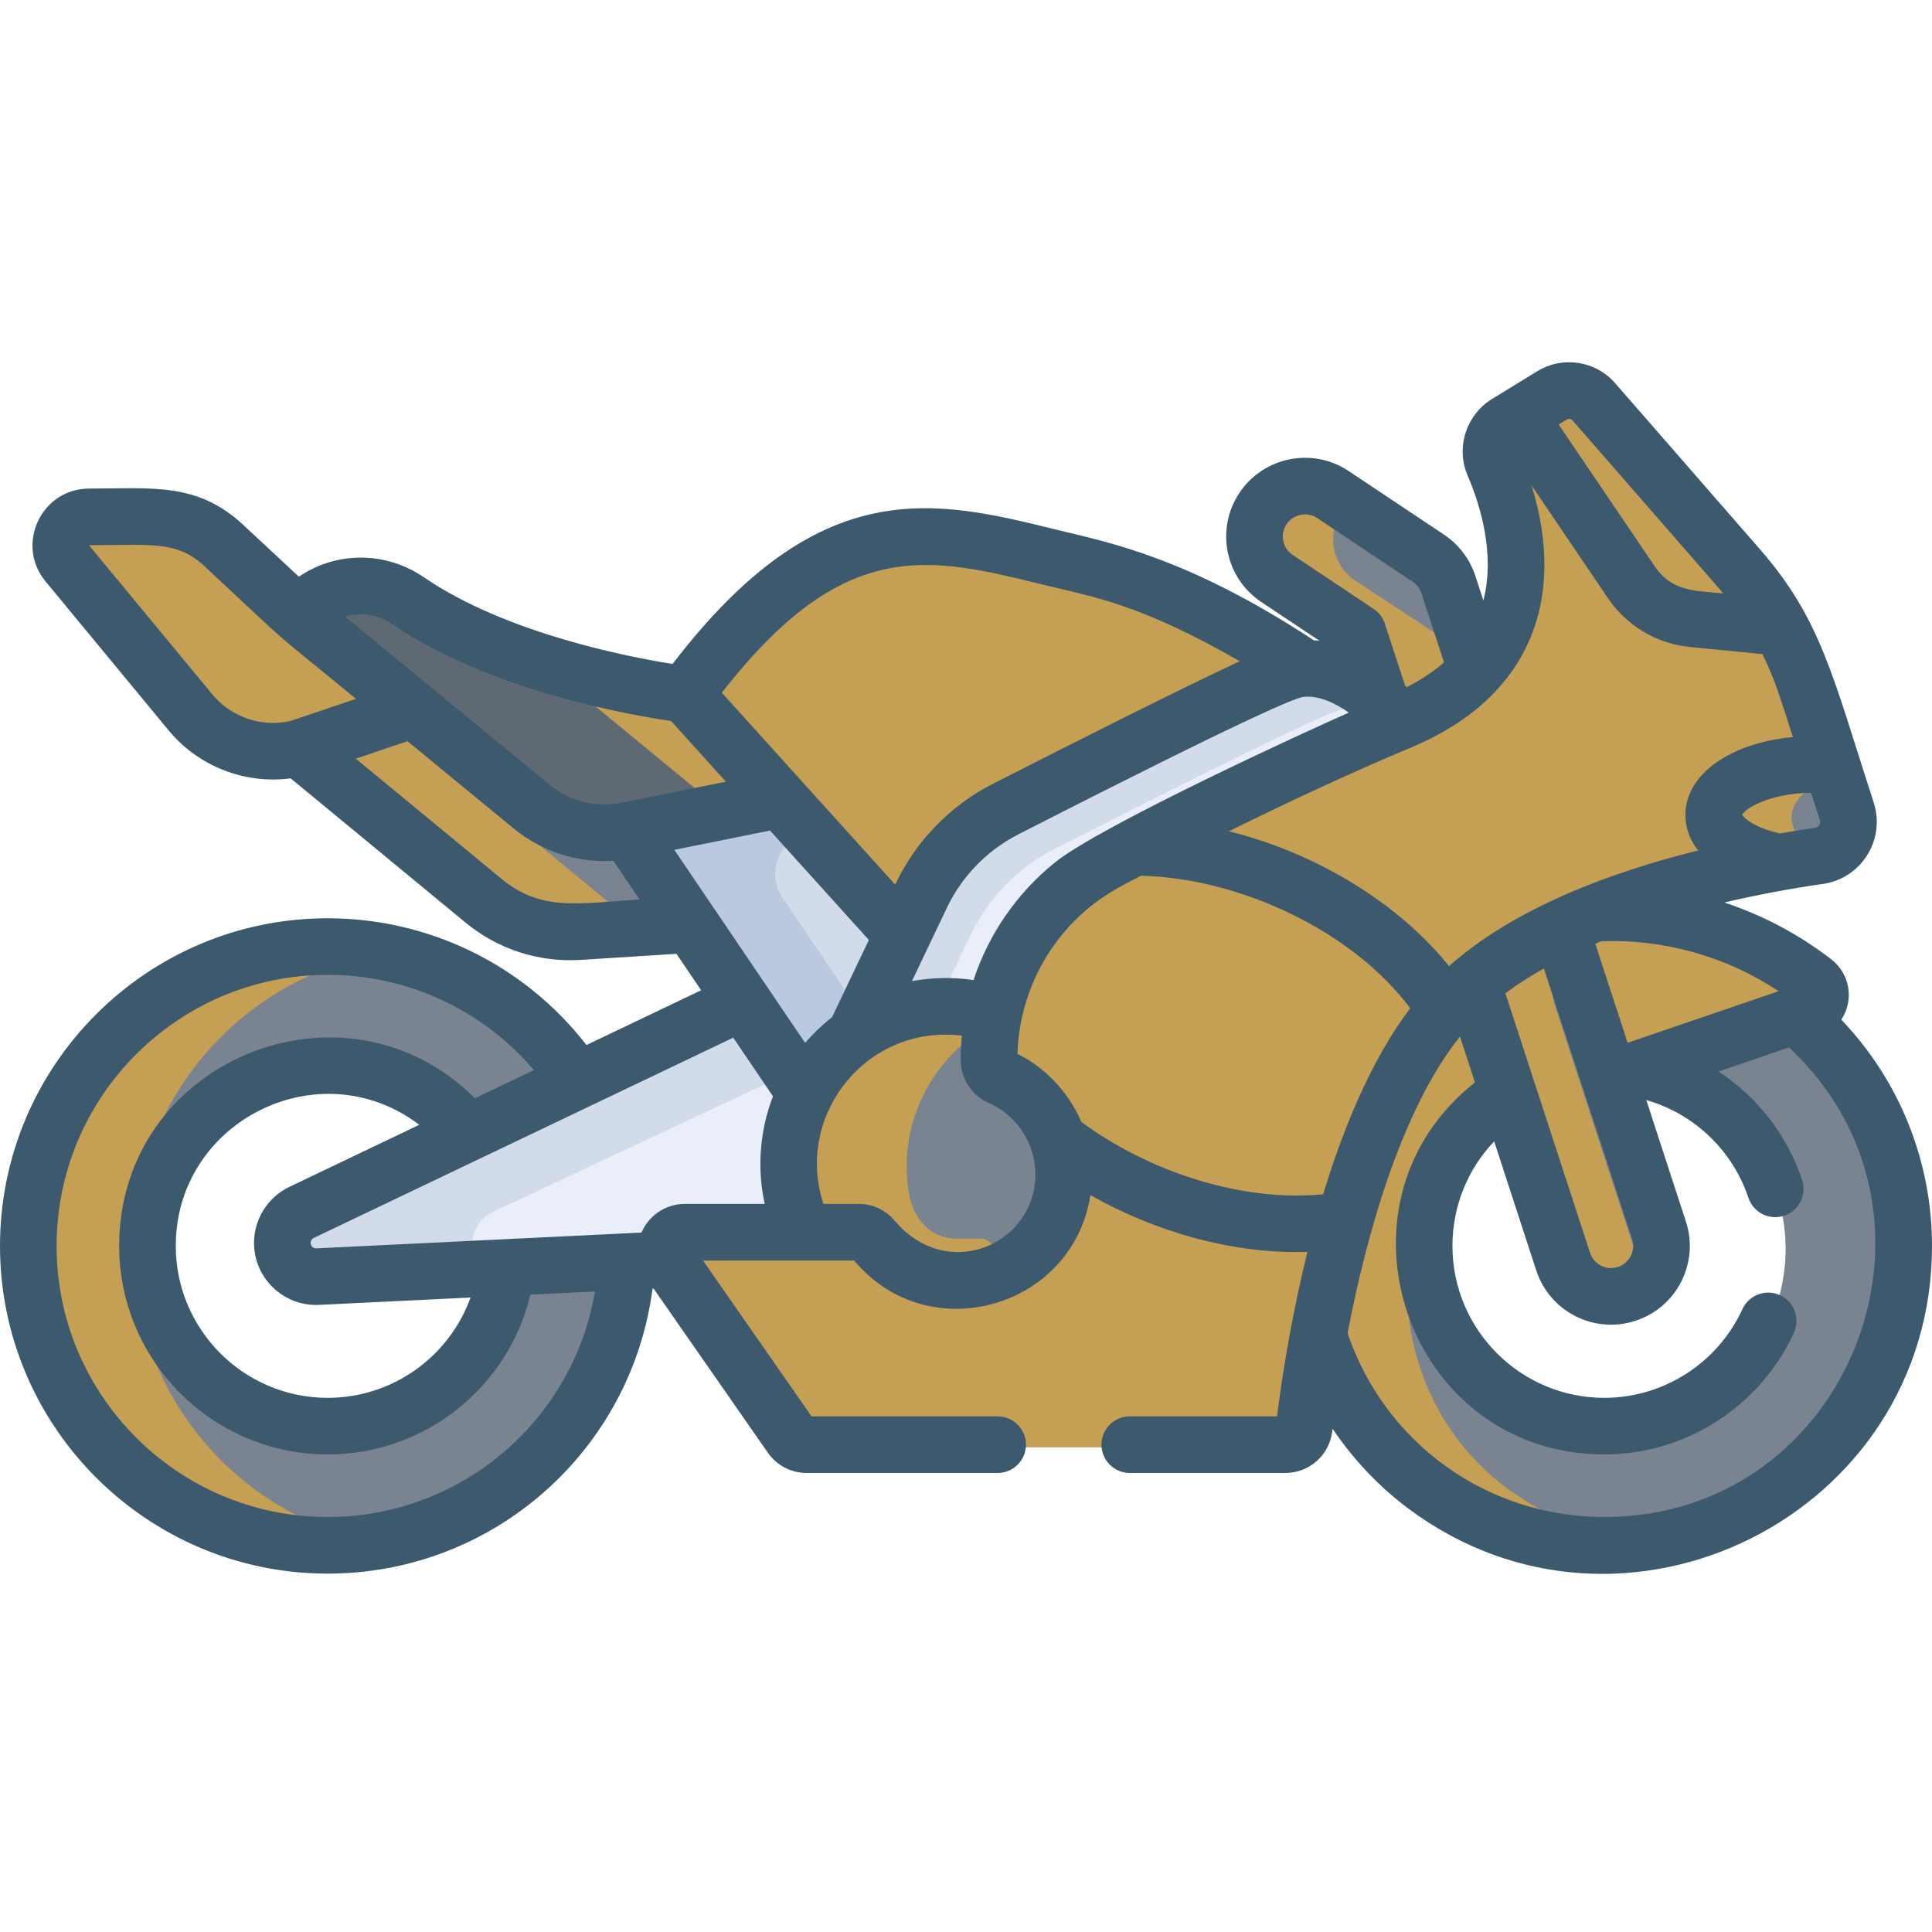 <svg xmlns="http://www.w3.org/2000/svg" width="50" height="50" viewBox="0 0 50 50" fill="none"><g opacity="0.8"><path d="M37.613 25.813C37.775 25.642 37.95 25.479 38.134 25.323L39.063 28.368C37.755 29.194 36.885 30.652 36.885 32.313C36.885 34.889 38.973 36.977 41.548 36.977C44.124 36.977 46.212 34.889 46.212 32.313C46.212 30.04 44.486 28.05 42.333 27.637L46.393 26.25C48.107 27.671 49.296 29.913 49.296 32.313C49.296 36.593 45.827 40.061 41.548 40.061C38.072 40.061 34.936 37.675 33.954 34.522C34.175 31.719 35.675 27.847 37.613 25.813Z" fill="#576574"></path><path d="M39.253 38.695C36.883 37.11 35.865 34.122 36.713 31.4C37.181 29.897 37.869 28.376 38.689 27.141L38.134 25.323C37.95 25.479 37.775 25.642 37.612 25.813C35.675 27.847 34.175 31.719 33.954 34.522C34.936 37.675 38.072 40.061 41.548 40.061C41.91 40.061 42.265 40.035 42.614 39.987C41.398 39.817 40.249 39.361 39.253 38.695Z" fill="#b78728"></path><path d="M41.237 23.63C41.377 23.623 41.518 23.618 41.66 23.618C43.637 23.618 45.522 24.356 46.976 25.475C47.248 25.684 47.178 26.113 46.853 26.224L41.687 27.99L40.351 24.016L41.237 23.63Z" fill="#b78728"></path><path d="M43.371 23.802C42.814 23.684 42.242 23.618 41.661 23.618C41.519 23.618 41.377 23.623 41.237 23.63L40.351 24.016L41.687 27.99L44.46 27.042L43.371 23.802Z" fill="#b78728"></path><path d="M10.777 18.331L13.893 20.892C14.592 21.467 15.513 21.697 16.401 21.519L18.078 23.994L15.137 24.18C14.226 24.237 13.327 23.946 12.623 23.365L7.758 19.352L10.777 18.331Z" fill="#576574"></path><path d="M15.768 23.365L11.547 19.883C11.265 19.651 11.348 19.201 11.693 19.084L10.777 18.331L7.758 19.352L12.623 23.365C13.327 23.946 14.226 24.237 15.137 24.18L17.095 24.056C16.614 23.923 16.16 23.689 15.768 23.365Z" fill="#b78728"></path><path d="M33.248 17.581C32.181 18.002 28.232 20.193 26.052 21.304C25.1 21.79 24.336 22.575 23.876 23.54L23.389 24.561L17.763 18.04C21.799 12.542 24.558 13.904 28.219 14.734C30.829 15.325 33.803 17.367 33.803 17.367C33.619 17.374 33.433 17.507 33.248 17.581Z" fill="#b78728"></path><path d="M23.216 16.844C24.389 15.489 25.46 14.717 26.49 14.317C23.624 13.642 21.14 13.439 17.763 18.04L23.389 24.562L23.876 23.54C24.229 22.8 24.761 22.166 25.419 21.692L23.217 19.141C22.648 18.481 22.646 17.503 23.216 16.844Z" fill="#b78728"></path><path d="M8.51 24.566C11.209 24.566 13.584 25.946 14.972 28.038L12.142 29.389C11.287 28.329 9.979 27.65 8.511 27.65C5.935 27.65 3.847 29.738 3.847 32.313C3.847 34.889 5.935 36.977 8.511 36.977C10.898 36.977 12.864 35.183 13.14 32.871L16.248 32.72C16.036 36.81 12.653 40.061 8.51 40.061C4.231 40.061 0.763 36.593 0.763 32.313C0.763 28.035 4.231 24.566 8.51 24.566Z" fill="#576574"></path><path d="M3.448 32.313C3.448 28.492 6.217 25.318 9.857 24.683C9.42 24.607 8.97 24.566 8.51 24.566C4.231 24.566 0.763 28.035 0.763 32.313C0.763 36.593 4.231 40.061 8.51 40.061C8.969 40.061 9.417 40.019 9.853 39.943C6.215 39.307 3.448 36.134 3.448 32.313Z" fill="#b78728"></path><path d="M2.342 13.446H3.94C4.638 13.446 5.311 13.711 5.822 14.186L7.758 15.986L10.902 18.572L7.933 19.513C6.902 19.768 5.64 19.328 4.963 18.509L1.775 14.65C1.379 14.17 1.72 13.446 2.342 13.446Z" fill="#b78728"></path><path d="M8.051 18.509L4.864 14.65C4.593 14.322 4.667 13.88 4.939 13.634C4.623 13.511 4.284 13.446 3.939 13.446H2.342C1.72 13.446 1.379 14.17 1.775 14.65L4.963 18.509C5.64 19.328 6.902 19.768 7.933 19.512L8.917 19.201C8.582 19.022 8.282 18.788 8.051 18.509Z" fill="#b78728"></path><path d="M21.132 31.916C20.869 31.373 20.735 30.791 20.735 30.184C20.735 29.562 20.876 28.966 21.153 28.411L21.178 28.36L19.49 25.868L7.795 31.358L7.794 31.358C6.852 31.807 7.191 33.256 8.26 33.206L17.675 32.758L17.605 32.623C17.542 32.503 17.547 32.36 17.619 32.242C17.691 32.124 17.811 32.056 17.951 32.056H21.2L21.132 31.916Z" fill="#E4EAF8"></path><path d="M12.77 31.358L12.77 31.358L20.691 27.64L19.49 25.868L7.795 31.358L7.794 31.358C6.852 31.808 7.191 33.256 8.26 33.206L12.579 33.001C12.078 32.593 12.064 31.695 12.77 31.358Z" fill="#C7D2E5"></path><path d="M20.099 20.628L23.387 24.268L22.147 26.87C21.608 27.255 21.166 27.769 20.867 28.367L16.257 21.562L20.099 20.628Z" fill="#C7D2E5"></path><path d="M20.258 23.241C19.822 22.598 20.161 21.718 20.917 21.534L20.099 20.628L16.257 21.563L20.867 28.368C21.166 27.77 21.608 27.256 22.147 26.87L22.382 26.378L20.258 23.241Z" fill="#AABCD6"></path><path d="M36.343 18.735C36.239 18.778 36.134 18.822 36.029 18.866L35.223 16.438L33.09 15.039C32.479 14.639 32.315 13.829 32.721 13.229C33.129 12.63 33.954 12.468 34.564 12.868L37.08 14.518C37.328 14.68 37.514 14.92 37.606 15.198L38.344 17.42C37.879 17.918 37.232 18.37 36.343 18.735Z" fill="#576574"></path><path d="M40.339 23.817L42.963 31.861C43.192 32.565 42.807 33.323 42.103 33.553C41.965 33.598 41.824 33.619 41.687 33.619C41.121 33.619 40.596 33.259 40.411 32.693L37.996 25.288C38.673 24.712 39.479 24.226 40.339 23.817Z" fill="#576574"></path><path d="M37.225 16.438L35.092 15.039C34.481 14.639 34.316 13.829 34.724 13.229C34.765 13.169 34.811 13.114 34.86 13.062L34.564 12.868C33.954 12.468 33.129 12.63 32.721 13.229C32.315 13.829 32.479 14.639 33.09 15.039L35.223 16.438L36.029 18.866C36.134 18.822 36.239 18.778 36.343 18.735C36.894 18.509 37.352 18.248 37.732 17.965L37.225 16.438Z" fill="#b78728"></path><path d="M42.413 32.693L40.24 26.029C40.09 25.571 40.253 25.065 40.648 24.789L40.655 24.785L40.339 23.817C39.479 24.226 38.673 24.712 37.996 25.288L40.411 32.693C40.596 33.26 41.121 33.619 41.687 33.619C41.824 33.619 41.965 33.598 42.103 33.553C42.337 33.477 42.534 33.341 42.687 33.17C42.567 33.035 42.472 32.875 42.413 32.693Z" fill="#b78728"></path><path d="M25.848 26.402C25.457 26.277 25.042 26.209 24.611 26.209C23.729 26.209 22.816 26.393 22.149 26.869L23.876 23.246C24.335 22.281 25.1 21.496 26.052 21.01C28.232 19.899 32.181 17.904 33.247 17.482C34.744 16.89 36.372 18.832 36.372 18.832C33.682 19.959 30.799 21.45 28.752 22.523C27.189 23.343 26.2 24.714 25.848 26.402Z" fill="#E4EAF8"></path><path d="M25.115 24.207C25.575 23.243 26.339 22.457 27.291 21.971C29.471 20.86 33.42 18.865 34.486 18.443C35.074 18.211 35.68 18.369 36.202 18.647C35.746 18.176 34.454 17.006 33.247 17.483C32.181 17.904 28.232 19.9 26.052 21.011C25.1 21.496 24.335 22.282 23.876 23.246L22.149 26.87C22.701 26.476 23.421 26.283 24.152 26.228L25.115 24.207Z" fill="#C7D2E5"></path><path d="M25.952 27.854C25.813 27.793 25.723 27.654 25.723 27.5C25.723 27.106 25.764 26.71 25.844 26.324L25.863 26.238L25.778 26.212C25.369 26.081 24.943 26.015 24.512 26.015C22.213 26.015 20.343 27.885 20.343 30.184C20.343 30.82 20.483 31.432 20.759 32.001L20.786 32.056H22.254C22.374 32.056 22.487 32.112 22.563 32.21C23.106 32.907 23.936 33.309 24.813 33.309C24.876 33.309 24.939 33.306 25.003 33.302C26.39 33.21 27.526 32.097 27.645 30.714C27.75 29.494 27.07 28.345 25.952 27.854Z" fill="#576574"></path><path d="M25.685 32.211C25.609 32.113 25.496 32.057 25.376 32.057H24.791C23.876 32.057 23.61 31.269 23.547 31.005C23.493 30.737 23.465 30.463 23.465 30.184C23.465 28.533 24.43 27.103 25.826 26.428C25.832 26.394 25.837 26.359 25.844 26.325L25.863 26.239L25.779 26.212C25.369 26.082 24.943 26.016 24.512 26.016C22.213 26.016 20.343 27.886 20.343 30.184C20.343 30.821 20.483 31.433 20.759 32.002L20.786 32.057H22.254C22.375 32.057 22.487 32.113 22.563 32.211C23.106 32.907 23.936 33.309 24.813 33.309C24.876 33.309 24.939 33.307 25.003 33.303C25.503 33.27 25.97 33.104 26.369 32.84C26.111 32.672 25.879 32.461 25.685 32.211Z" fill="#b78728"></path><path d="M27.186 29.08H27.185C27.46 29.551 27.6 30.111 27.549 30.706C27.434 32.043 26.336 33.116 24.997 33.205C24.04 33.269 23.179 32.841 22.641 32.151C22.548 32.031 22.407 31.959 22.255 31.959H17.754C17.361 31.959 17.13 32.401 17.355 32.724L20.505 37.248C20.596 37.379 20.745 37.457 20.904 37.457H33.298C33.545 37.457 33.752 37.273 33.781 37.028C33.89 36.106 34.206 33.832 34.889 31.481L27.186 29.08Z" fill="#b78728"></path><path d="M23.97 37.458C23.811 37.458 23.662 37.379 23.571 37.249L20.421 32.724C20.196 32.401 20.427 31.959 20.82 31.959H17.754C17.361 31.959 17.13 32.401 17.355 32.724L20.505 37.249C20.596 37.379 20.745 37.458 20.904 37.458H33.298H23.97Z" fill="#b78728"></path><path d="M26.335 32.746C27.973 33.867 30.428 32.864 30.613 30.706C30.63 30.516 30.624 30.329 30.603 30.145L27.184 29.08C27.459 29.551 27.599 30.111 27.548 30.706C27.475 31.553 27.008 32.293 26.335 32.746Z" fill="#b78728"></path><path d="M47.122 19.876C47.23 19.876 47.336 19.881 47.441 19.887L46.792 17.886C46.6 17.296 46.348 16.729 46.041 16.194L43.941 15.988C43.294 15.925 42.709 15.577 42.345 15.039L39.448 10.761L39.023 11.022C38.664 11.242 38.517 11.694 38.683 12.082C39.308 13.538 40.297 17.05 36.274 18.736C33.771 19.784 31.188 21.062 29.191 22.099C30.414 22.117 31.755 22.391 33.086 22.945C34.984 23.735 36.492 24.943 37.395 26.251C37.467 26.167 37.539 26.086 37.614 26.008C39.718 23.799 43.754 22.791 46.176 22.368C45.165 22.184 44.446 21.715 44.446 21.164C44.446 20.453 45.644 19.876 47.122 19.876Z" fill="#b78728"></path><path d="M31.817 22.329C31.96 22.254 32.108 22.177 32.258 22.099C32.258 22.099 32.258 22.099 32.257 22.099C32.294 22.08 32.395 22.028 32.449 22H32.45C34.418 20.981 36.916 19.751 39.34 18.735C41.521 17.822 42.228 16.371 42.32 15.003L39.448 10.761L39.023 11.022C38.664 11.242 38.517 11.694 38.683 12.082C39.308 13.538 40.297 17.05 36.274 18.736C33.771 19.784 31.188 21.062 29.191 22.099C29.961 22.111 30.778 22.224 31.61 22.444C31.678 22.404 31.747 22.366 31.817 22.329Z" fill="#b78728"></path><path d="M43.845 16.085C43.198 16.022 42.613 15.674 42.248 15.136L39.334 10.831L40.193 10.304C40.548 10.086 41.01 10.156 41.284 10.471L45.024 14.761C45.439 15.238 45.8 15.756 46.105 16.306L43.845 16.085Z" fill="#b78728"></path><path d="M44.874 15.182C44.227 15.119 43.642 14.771 43.278 14.233L40.537 10.185C40.418 10.199 40.3 10.238 40.193 10.304L39.334 10.832L42.249 15.136C42.613 15.675 43.198 16.023 43.845 16.085L46.105 16.307C45.898 15.933 45.663 15.575 45.405 15.234L44.874 15.182Z" fill="#b78728"></path><path d="M29.795 30.94C28.899 30.567 28.095 30.095 27.408 29.563C27.157 28.837 26.612 28.25 25.914 27.944C25.739 27.867 25.627 27.692 25.627 27.5C25.627 25.329 26.83 23.337 28.753 22.329C28.956 22.222 29.168 22.112 29.385 21.999C30.572 22 31.884 22.258 33.185 22.8C35.112 23.603 36.616 24.86 37.439 26.202C36.245 27.564 35.413 29.639 34.845 31.638C33.374 31.893 31.573 31.68 29.795 30.94Z" fill="#b78728"></path><path d="M25.915 27.944C26.613 28.25 27.157 28.838 27.408 29.563C28.096 30.096 28.9 30.567 29.796 30.94C30.038 31.041 30.282 31.132 30.524 31.213C30.568 31.052 30.6 30.884 30.616 30.706C30.719 29.511 30.04 28.409 28.98 27.944C28.805 27.867 28.693 27.692 28.693 27.501C28.693 25.332 29.893 23.342 31.812 22.333C30.975 22.109 30.154 22 29.385 22C29.168 22.112 28.956 22.222 28.753 22.329C26.83 23.337 25.627 25.33 25.627 27.501C25.628 27.692 25.739 27.867 25.915 27.944Z" fill="#b78728"></path><path d="M7.781 15.959C8.483 15.138 9.696 15.003 10.587 15.613C13.377 17.523 17.762 18.04 17.762 18.04L20.224 20.765L16.259 21.563C15.386 21.738 14.48 21.512 13.792 20.947L7.758 15.986C7.765 15.977 7.773 15.968 7.781 15.959Z" fill="#b78728"></path><path d="M18.65 20.946L14.138 17.236C12.943 16.865 11.65 16.34 10.587 15.613C9.696 15.002 8.483 15.137 7.781 15.958C7.773 15.967 7.766 15.976 7.758 15.986L13.792 20.946C14.48 21.511 15.386 21.738 16.259 21.562L18.789 21.053C18.742 21.018 18.696 20.983 18.65 20.946Z" fill="#374451"></path><path d="M44.379 21.156C44.379 20.436 45.544 19.852 46.98 19.852C47.135 19.852 47.288 19.859 47.436 19.872L47.823 21.065C47.994 21.591 47.65 22.143 47.103 22.221C46.812 22.262 46.47 22.316 46.092 22.383C45.093 22.201 44.379 21.72 44.379 21.156Z" fill="#576574"></path><path d="M46.364 21.156C46.364 20.708 46.816 20.312 47.502 20.078L47.436 19.872C47.288 19.859 47.135 19.852 46.98 19.852C45.544 19.852 44.379 20.436 44.379 21.156C44.379 21.72 45.093 22.201 46.092 22.383C46.47 22.316 46.812 22.262 47.103 22.221C47.177 22.21 47.248 22.19 47.314 22.163C46.735 21.923 46.364 21.562 46.364 21.156Z" fill="#b78728"></path><path d="M47.392 24.826C46.547 24.175 45.614 23.683 44.626 23.357C45.481 23.156 46.364 22.992 47.177 22.876C48.172 22.734 48.802 21.729 48.491 20.77C47.426 17.489 47.134 16.035 45.544 14.211L41.804 9.921C41.294 9.334 40.441 9.204 39.778 9.611L38.61 10.328C37.944 10.737 37.673 11.586 37.98 12.302C38.285 13.01 38.709 14.315 38.389 15.54L38.181 14.902C38.04 14.469 37.753 14.092 37.375 13.839L34.902 12.19C33.968 11.566 32.701 11.819 32.077 12.754C31.452 13.69 31.704 14.954 32.641 15.579L34.148 16.584C34.099 16.578 34.05 16.573 34.001 16.57C30.692 14.396 28.629 14.026 27.341 13.708C24.195 12.934 21.221 12.202 17.406 17.183C16.281 17.005 13.095 16.394 10.97 14.94C9.967 14.253 8.683 14.275 7.736 14.925L6.29 13.58C5.102 12.476 3.943 12.644 2.311 12.644C1.069 12.644 0.389 14.091 1.179 15.047L4.367 18.906C5.122 19.82 6.318 20.302 7.523 20.144L12.046 23.875C12.899 24.579 13.964 24.91 15.031 24.842L17.506 24.685L18.145 25.628L15.178 27.045C13.575 24.98 11.116 23.765 8.48 23.765C3.804 23.764 0 27.569 0 32.245C0 36.921 3.804 40.725 8.48 40.725C12.772 40.725 16.342 37.536 16.887 33.352L16.916 33.35L19.873 37.597C20.101 37.925 20.475 38.12 20.874 38.12H25.82C26.224 38.12 26.552 37.792 26.552 37.388C26.552 36.983 26.224 36.655 25.82 36.655H21.002L18.194 32.622H22.106C24.029 34.928 27.765 33.858 28.22 30.929C29.885 31.873 31.897 32.46 33.836 32.399C33.5 33.758 33.224 35.266 33.05 36.655H29.238C28.834 36.655 28.506 36.983 28.506 37.388C28.506 37.792 28.833 38.12 29.238 38.12H33.267C33.885 38.12 34.405 37.658 34.478 37.044C34.48 37.022 34.484 36.998 34.487 36.976C35.019 37.765 35.681 38.469 36.446 39.04C42.005 43.197 50 39.221 50 32.245C50 30.045 49.154 27.959 47.653 26.389C47.993 25.873 47.872 25.194 47.392 24.826ZM23.601 25.391L24.506 23.492C24.894 22.678 25.55 22.004 26.354 21.594C26.952 21.289 33.197 18.087 33.74 18.034C34.149 17.995 34.571 18.206 34.908 18.443C33.98 18.847 28.488 21.361 27.296 22.325C26.304 23.126 25.583 24.188 25.195 25.364C24.664 25.284 24.104 25.298 23.601 25.391ZM17.452 21.994C18.482 21.787 18.13 21.858 19.929 21.495L22.486 24.326C22.166 24.998 21.851 25.66 21.535 26.322C21.282 26.52 21.02 26.775 20.836 26.989C19.893 25.597 18.541 23.601 17.452 21.994ZM36.527 19.342C36.527 19.342 36.527 19.342 36.527 19.342C39.566 18.068 40.563 15.55 39.635 12.559L41.611 15.477C42.099 16.198 42.876 16.66 43.742 16.745L45.611 16.928C45.938 17.589 46.045 17.982 46.4 19.075C44.781 19.226 43.617 20.041 43.617 21.087C43.617 21.425 43.733 21.736 43.946 22.011C41.719 22.562 39.208 23.485 37.501 25.003C36.258 23.458 34.204 22.115 31.803 21.513C33.3 20.775 35.018 19.97 36.527 19.342ZM40.7 10.883C44.98 15.793 44.383 15.102 44.592 15.357C43.882 15.287 43.271 15.317 42.824 14.656L40.338 10.986L40.545 10.859C40.595 10.829 40.66 10.837 40.7 10.883ZM46.97 21.426C46.692 21.465 46.39 21.513 46.069 21.568C45.429 21.429 45.139 21.184 45.087 21.086C45.172 20.919 45.793 20.534 46.868 20.515L47.097 21.222C47.128 21.316 47.067 21.412 46.97 21.426ZM39.731 28.072C39.485 27.319 39.644 27.804 38.959 25.705C39.259 25.483 39.591 25.269 39.955 25.064C40.439 26.55 41.824 30.797 42.238 32.067C42.336 32.367 42.173 32.691 41.871 32.789C41.567 32.888 41.247 32.721 41.15 32.422L39.731 28.072ZM42.123 26.988L41.287 24.424L41.438 24.359C42.997 24.302 44.613 24.714 46.03 25.652L42.123 26.988ZM35.84 16.141C35.789 15.985 35.687 15.85 35.55 15.759L33.454 14.361C33.19 14.185 33.12 13.829 33.295 13.567C33.471 13.304 33.827 13.233 34.09 13.408L36.561 15.057C36.668 15.128 36.748 15.235 36.788 15.356L37.371 17.143C37.08 17.396 36.755 17.605 36.408 17.783C36.392 17.768 36.377 17.754 36.361 17.738L35.84 16.141ZM26.99 15.13C28.254 15.442 29.472 15.608 32.084 17.113C30.407 17.894 27.339 19.448 25.689 20.289C24.599 20.844 23.709 21.758 23.184 22.862L23.168 22.895L18.681 17.928C21.846 13.863 24.021 14.399 26.99 15.13ZM10.143 16.148C12.667 17.876 16.329 18.509 17.368 18.66C17.869 19.215 17.528 18.837 18.787 20.231L16.084 20.775C15.423 20.908 14.746 20.739 14.226 20.311L8.929 15.957C9.323 15.836 9.771 15.894 10.143 16.148ZM5.497 17.973L2.307 14.116C2.307 14.114 2.309 14.11 2.307 14.109H2.312C3.933 14.109 4.575 13.986 5.292 14.653C7.812 16.997 6.672 15.998 9.213 18.086C8.145 18.447 8.448 18.345 7.524 18.657C6.778 18.831 5.985 18.564 5.497 17.973ZM12.979 22.744L9.208 19.634C9.713 19.464 9.407 19.567 10.546 19.182L13.296 21.443C14.007 22.027 14.925 22.337 15.874 22.277C16.354 22.985 16.207 22.769 16.552 23.278C14.966 23.378 14.013 23.598 12.979 22.744ZM7.489 30.716C6.934 30.981 6.574 31.55 6.574 32.166C6.574 33.08 7.341 33.815 8.259 33.77L12.178 33.58C11.627 35.107 10.166 36.176 8.48 36.176C6.313 36.176 4.549 34.412 4.549 32.245C4.549 29.013 8.27 27.151 10.851 29.11L7.489 30.716ZM15.397 33.424C14.836 36.755 11.94 39.26 8.48 39.26C4.612 39.26 1.465 36.113 1.465 32.245C1.465 28.376 4.612 25.229 8.48 25.229C10.552 25.229 12.492 26.137 13.818 27.694L12.29 28.424C8.925 25.061 3.084 27.431 3.084 32.245C3.084 35.22 5.505 37.64 8.48 37.64C11 37.64 13.155 35.902 13.727 33.505C14.403 33.472 14.041 33.49 15.397 33.424ZM17.724 31.157C17.223 31.157 16.788 31.461 16.602 31.899L8.188 32.307C8.107 32.312 8.039 32.247 8.039 32.166C8.039 32.111 8.071 32.061 8.12 32.038C8.373 31.917 18.64 27.015 18.976 26.855C19.51 27.643 19.372 27.441 20.005 28.373C19.654 29.27 19.593 30.263 19.791 31.157H17.724ZM21.31 31.157C20.556 28.871 22.427 26.498 24.893 26.803C24.875 26.988 24.863 27.235 24.863 27.431C24.863 27.909 25.143 28.345 25.581 28.541C25.583 28.542 25.586 28.544 25.589 28.545C26.435 28.916 26.93 29.835 26.765 30.755C26.477 32.344 24.416 33.087 23.157 31.594C22.922 31.316 22.586 31.157 22.225 31.157H21.31ZM27.985 29.035C27.653 28.253 27.032 27.617 26.331 27.275C26.363 26.216 26.726 25.184 27.362 24.346C28.109 23.359 28.919 22.981 29.528 22.665C32.129 22.725 35.025 24.12 36.496 26.093C35.462 27.462 34.742 29.266 34.244 30.907C32.107 31.121 29.69 30.296 27.985 29.035ZM41.519 39.26C38.49 39.26 35.842 37.355 34.875 34.502C35.343 32.061 36.239 28.756 37.784 26.825L38.171 28.014C34.185 31.159 36.41 37.64 41.519 37.64C43.623 37.64 45.548 36.404 46.426 34.491C46.594 34.123 46.433 33.688 46.065 33.519C45.698 33.351 45.263 33.512 45.094 33.88C44.455 35.275 43.052 36.176 41.519 36.176C39.352 36.176 37.589 34.412 37.589 32.245C37.589 31.22 37.981 30.26 38.669 29.538L39.757 32.876C40.108 33.952 41.258 34.529 42.326 34.182C43.397 33.832 43.98 32.683 43.631 31.613L42.606 28.469C43.841 28.823 44.836 29.766 45.249 30.999C45.377 31.383 45.792 31.59 46.175 31.462C46.559 31.333 46.766 30.919 46.638 30.535C46.247 29.366 45.475 28.386 44.476 27.731L46.298 27.108C50.924 31.411 47.9 39.26 41.519 39.26Z" fill="#0C304A"></path></g><defs fill="#000000"></defs></svg>